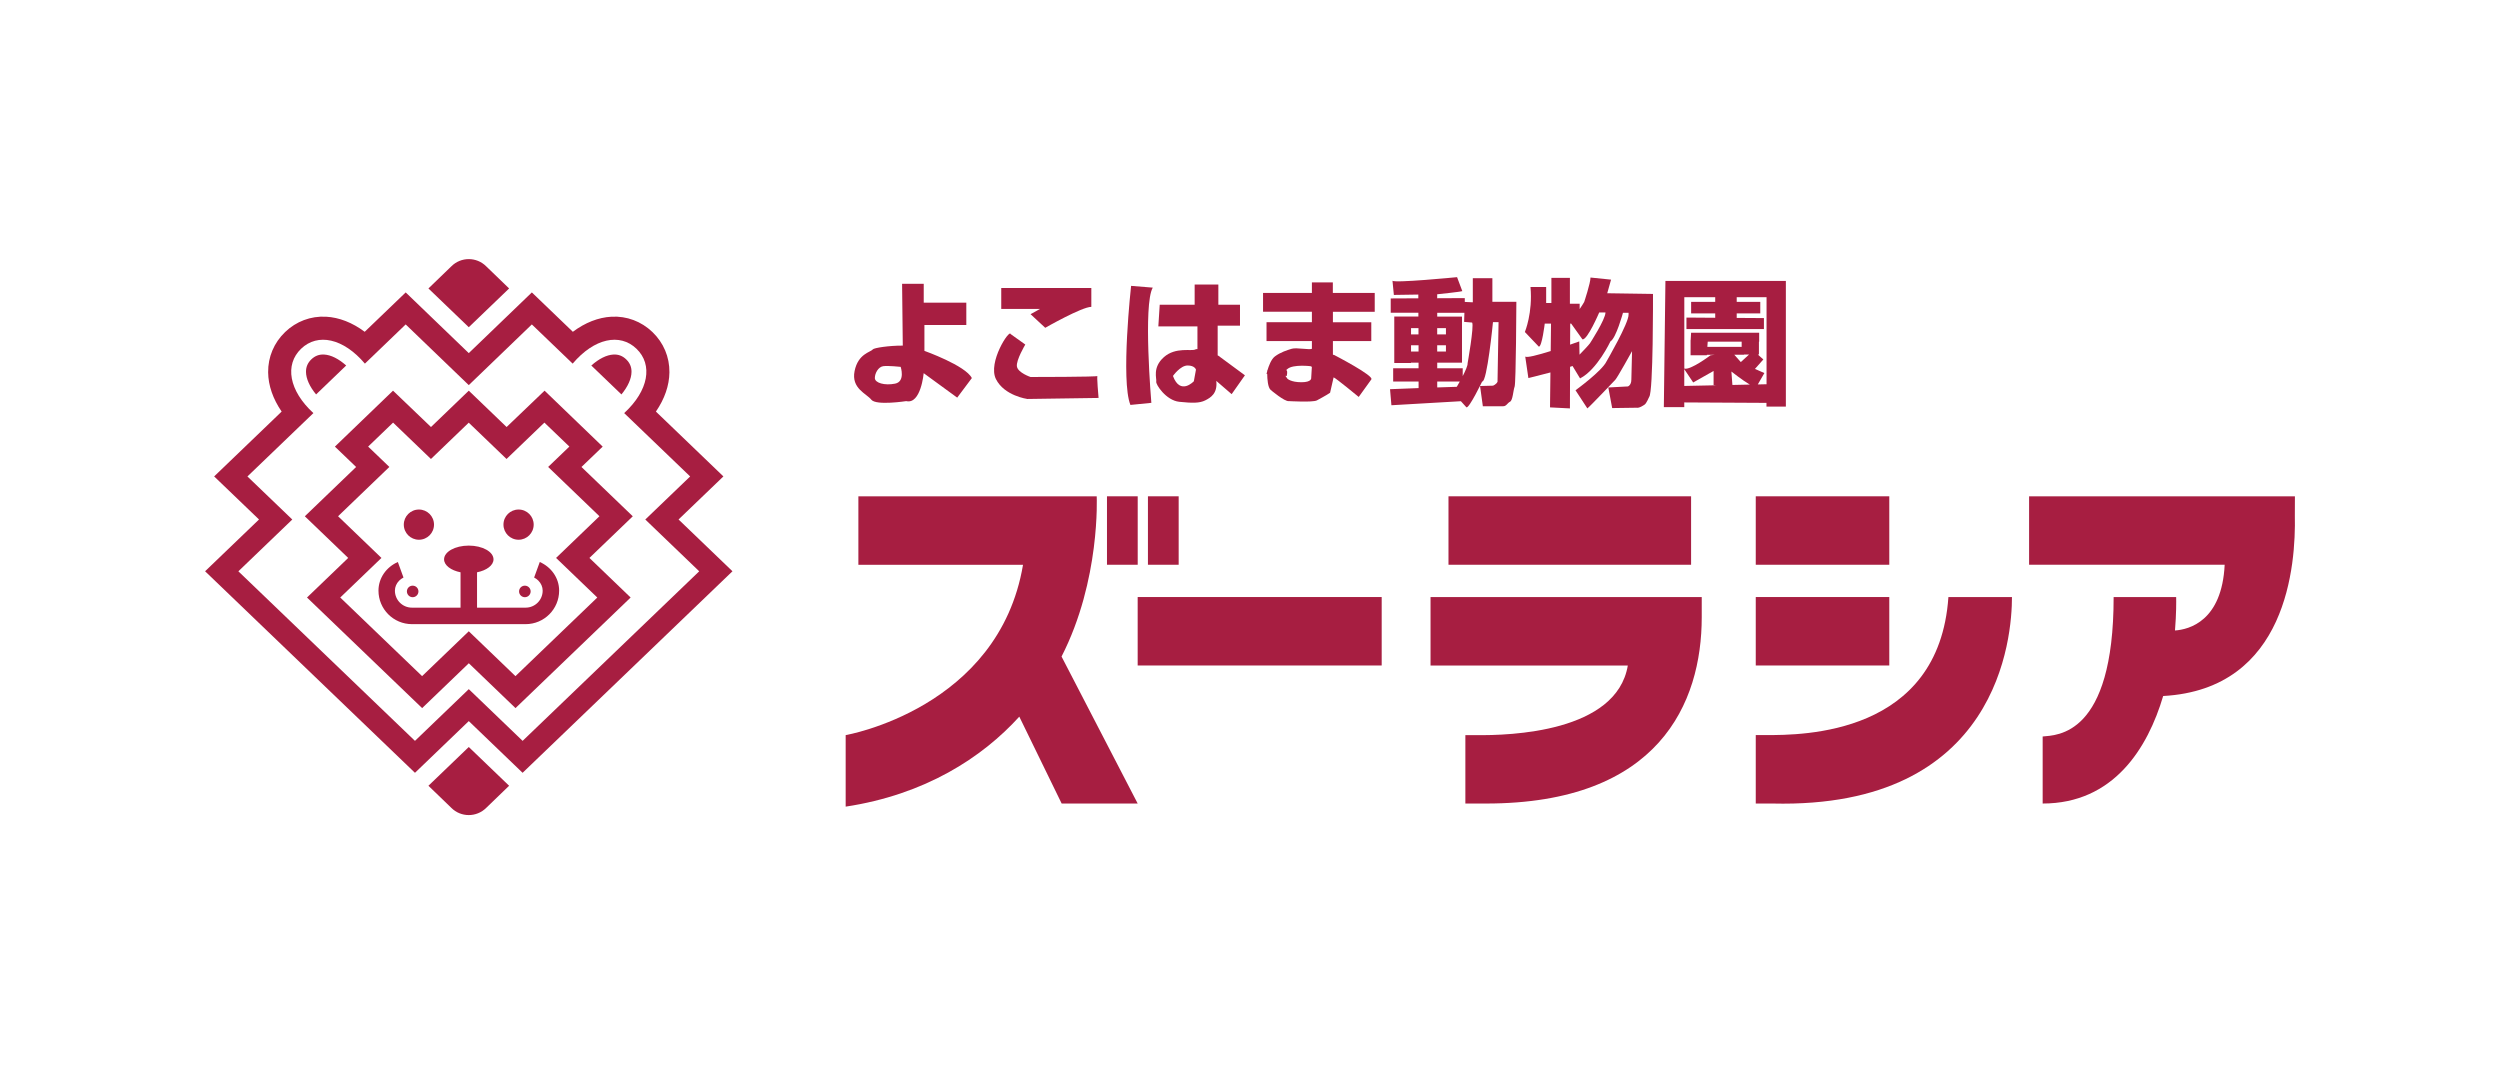 <?xml version="1.0" encoding="UTF-8"?>
<svg id="_レイヤー_2" data-name="レイヤー 2" xmlns="http://www.w3.org/2000/svg" viewBox="0 0 725.67 311.81">
  <defs>
    <style>
      .cls-1 {
        fill: #a71e41;
      }

      .cls-1, .cls-2 {
        stroke-width: 0px;
      }

      .cls-2 {
        fill: none;
      }
    </style>
  </defs>
  <g id="Logo">
    <g id="logo_仮">
      <g id="Mixalive_TOKYO_ロゴ_背景無し_画像" data-name="Mixalive TOKYO　ロゴ（背景無し） 画像">
        <g>
          <g>
            <path class="cls-1" d="M100.49,106.1c-2.18-1.95-4.43-3.09-6.43-3.19-1.42-.07-2.63.38-3.69,1.4-1.06,1.02-1.56,2.2-1.55,3.63.02,1.99,1.06,4.29,2.93,6.55l8.73-8.39Z"/>
            <path class="cls-1" d="M121.6,156.67c2.42,0,4.38-1.96,4.38-4.39s-1.96-4.38-4.38-4.38-4.39,1.96-4.39,4.38,1.96,4.39,4.39,4.39"/>
            <path class="cls-1" d="M119.78,173.35c.93,0,1.68-.75,1.68-1.68s-.75-1.67-1.68-1.67-1.67.75-1.67,1.67.75,1.68,1.67,1.68"/>
            <path class="cls-1" d="M183.67,149.86l-14.89-14.31,6.16-5.91-16.87-16.24-11.02,10.55-10.98-10.55-10.97,10.55-11.02-10.55-16.87,16.24,6.16,5.91-14.89,14.31,12.59,12.09-11.96,11.49,33.42,32.1,13.55-13.02,13.55,13.02,33.42-32.1-11.96-11.49,12.59-12.09ZM173.38,173.44l-23.76,22.82-13.55-13.02-13.55,13.02-23.76-22.82,11.96-11.49-12.59-12.1,14.89-14.31-6.16-5.91,7.24-6.96,10.99,10.56,10.97-10.54,10.97,10.54,10.99-10.56,7.25,6.96-6.16,5.91,14.89,14.31-12.59,12.1,11.96,11.49Z"/>
            <path class="cls-1" d="M171.64,106.1c2.18-1.95,4.44-3.09,6.43-3.19,1.42-.07,2.63.38,3.69,1.4,1.06,1.02,1.56,2.2,1.55,3.63-.02,1.99-1.06,4.29-2.93,6.55l-8.74-8.39Z"/>
            <path class="cls-1" d="M150.53,156.67c-2.42,0-4.39-1.96-4.39-4.39s1.96-4.38,4.39-4.38,4.38,1.96,4.38,4.38-1.96,4.39-4.38,4.39"/>
            <path class="cls-1" d="M152.35,173.35c-.92,0-1.68-.75-1.68-1.68s.75-1.67,1.68-1.67,1.68.75,1.68,1.67-.75,1.68-1.68,1.68"/>
            <path class="cls-1" d="M152.57,181.17c5.37,0,9.73-4.35,9.73-9.73,0-3.68-2.3-6.85-5.62-8.31l-1.64,4.51c.46.23.88.53,1.23.89.8.81,1.25,1.84,1.25,2.91,0,2.73-2.21,4.94-4.94,4.94h-14.11v-10.26c2.78-.55,4.78-2.02,4.78-3.76,0-2.2-3.21-3.99-7.18-3.99s-7.17,1.79-7.17,3.99c0,1.73,2,3.21,4.78,3.76v10.26h-14.11c-2.73,0-4.94-2.21-4.94-4.94,0-1.07.44-2.1,1.25-2.91.36-.36.78-.66,1.24-.89l-1.64-4.51c-3.32,1.46-5.62,4.63-5.62,8.31,0,5.37,4.35,9.73,9.73,9.73h33Z"/>
            <path class="cls-1" d="M136.07,236.59c1.83,0,3.66-.7,5.06-2.09l6.65-6.42-11.71-11.25-11.71,11.25,6.65,6.42c1.4,1.4,3.23,2.09,5.06,2.09"/>
            <path class="cls-1" d="M136.07,94.98l11.71-11.25-6.65-6.42c-1.4-1.4-3.23-2.1-5.06-2.1s-3.66.7-5.06,2.1l-6.65,6.42,11.71,11.25Z"/>
            <path class="cls-1" d="M196.96,150.79l13.02-12.5-19.59-18.82c2.52-3.67,3.88-7.57,3.92-11.4.05-4.44-1.7-8.59-4.93-11.69-3.23-3.1-7.44-4.68-11.87-4.45-3.82.2-7.67,1.72-11.23,4.38l-11.9-11.43-18.31,17.62-18.31-17.62-11.9,11.43c-3.56-2.66-7.41-4.18-11.23-4.38-4.43-.23-8.65,1.35-11.87,4.45-3.23,3.1-4.98,7.25-4.93,11.69.04,3.83,1.41,7.73,3.92,11.4l-19.59,18.82,13.02,12.5-15.65,15.03,60.92,58.5,15.62-15.01,15.62,15.01,60.92-58.5-15.65-15.03ZM136.07,200.04l-15.62,15.01-51.26-49.22,15.65-15.03-13.02-12.5,19.15-18.39c-7.11-6.53-8.39-14.05-3.57-18.68,4.82-4.63,12.28-3.05,18.52,4.32l11.84-11.38,18.31,17.62,18.31-17.62,11.85,11.38c6.24-7.37,13.7-8.95,18.52-4.32,4.82,4.63,3.54,12.15-3.57,18.68l19.15,18.39-13.02,12.5,15.65,15.03-51.26,49.22-15.62-15.01Z"/>
            <path class="cls-1" d="M290.63,83.6v6.08h11.25l-2.74,1.52,4.26,3.95s10.64-6.08,13.38-6.08v-5.47h-26.14Z"/>
            <path class="cls-1" d="M293.36,96.97l4.25,3.04s-2.73,4.56-2.43,6.38c.31,1.82,3.95,3.04,3.95,3.04,0,0,19.76,0,19.45-.3-.3-.3.3,6.38.3,6.38l-20.67.3s-6.69-.91-9.12-5.77c-2.43-4.87,3.95-14.59,4.26-13.07"/>
            <path class="cls-1" d="M268.33,101.83v-7.5h12.16v-6.48h-12.36v-5.47h-6.28l.2,17.83v.11c-3.96-.02-8.37.65-8.72,1.11-.61.81-4.25,1.22-5.27,6.28-1.02,5.06,3.46,6.53,4.86,8.31,1.4,1.77,10.13.41,10.13.41,4.26,1.02,5.07-8.11,5.07-8.11l9.73,7.1,4.25-5.68c-1.82-3.64-13.78-7.9-13.78-7.9M259.82,111.36c-3.04.61-5.88-.21-5.88-1.63s1.02-3.24,2.43-3.44c1.42-.2,5.07.2,5.07.2,0,0,1.42,4.26-1.62,4.87"/>
            <path class="cls-1" d="M328.32,82.99s-3.04,27.46-.2,34.55l6.08-.61s-2.43-28.57.41-33.44l-6.28-.51Z"/>
            <path class="cls-1" d="M361.35,108.93l-7.7-5.68s-.09-.04-.2-.08v-8.63h6.48v-6.08h-6.28v-5.87h-6.88v5.87h-10.14l-.4,6.28h11.35v6.6c-.26-.01-.48.01-.61.09-1.01.61-5.68-.81-9.12,2.23-3.44,3.04-2.03,6.28-2.23,7.1-.2.8,2.84,5.47,6.69,5.87,3.85.4,5.88.4,7.5-.4,1.62-.81,3.65-2.03,3.24-5.67l4.46,3.85,3.85-5.47ZM346.55,110.65s-3.95,4.26-6.08-1.52c0,0,2.13-3.04,4.25-3.04s2.43,1.21,2.43,1.21l-.61,3.34Z"/>
            <path class="cls-1" d="M399.04,90.49v-5.47h-12.16v-3.04h-6.08v3.04h-14.18v5.47h14.18v3.04h-13.17v5.47h13.17v2.23c-.61.41-4.46-.41-5.83,0-1.36.41-3.29,1.01-4.91,2.23-1.1.83-1.81,2.84-2.17,4.07l-.06-.02s0,.1,0,.25c-.12.46-.2.77-.2.77l.2.02c.02,1.43.17,3.93,1.02,4.64,0,0,4.05,3.45,5.27,3.24,0,0,6.89.41,8.11-.2,0,0,3.04-1.62,3.85-2.23l1.02-4.46c.41,0,7.29,5.68,7.29,5.68l3.65-5.07c1.01-1.01-10.74-7.09-10.74-7.09l-.4-.11v-3.94h11.14v-5.47h-11.14v-3.04h12.16ZM377.76,110.95c-3.04,0-4.05-1.01-4.05-1.01l-.6-.85.4.04c.27-1.41.03-1.71-.19-1.71.1-.07.22-.17.39-.32,1.62-1.41,6.68-.81,6.68-.81l.4.19-.19,3.25s.2,1.22-2.84,1.22"/>
            <path class="cls-1" d="M433.19,87.65v-6.89h-5.68v6.99l-2.33-.11v-1.11l-8.01.04v-1.15s6.89-.71,7.29-.92l-1.52-4.05s-18.65,1.82-18.75,1.01l.4,4.15,7.1-.11v1.09s-8.01.04-8.01.04v4.15h8.03v1.11s-6.91,0-6.91,0h-.09v13.48h4.86v-.1h2.19v1.62s-7.37,0-7.37,0v3.85h7.38v1.91c-4.41.16-8.29.32-8.29.32l.4,4.66,20.17-1.17,1.61,1.78c.81.3,4.56-7.5,4.56-7.5,1.41.4,3.14-17.23,3.14-17.23h1.62l-.3,17.32c-.41.81-1.32,1.12-1.32,1.12l-3.75.1.81,5.87h5.78c1.01.1,1.31-.91,2.12-1.32.81-.4.92-3.34,1.32-4.36.41-1.01.51-24.63.51-24.63h-6.99ZM411.74,95.25v1.82s-2.16,0-2.16,0v-1.82h2.16ZM419.71,102.04h-2.54v-1.83h2.54v1.83ZM419.71,97.07h-2.54v-1.82h2.54v1.82ZM409.58,102.04v-1.83h2.18v1.83s-2.18,0-2.18,0ZM417.18,110.75h6.55c-.3.55-.6,1.07-.87,1.53-1.29.03-3.35.1-5.68.18v-1.71ZM426,105.48c.04.65-.62,2.14-1.42,3.69v-2.27h-7.4v-1.62h7.19v-13.38h-7.19v-1.11h7.89l-.09,2.64,2.33.2c.61,1.01-1.32,11.86-1.32,11.86"/>
            <path class="cls-1" d="M479.8,85.32l-13.27-.2,1.11-3.95-5.97-.61c0,1.62-1.83,7.09-1.83,7.09-.26.48-.76,1.25-1.32,2.06v-1.55h-2.83v-7.5h-5.37v7.3h-1.52v-4.66h-4.55c.7,7.5-1.63,13.07-1.63,13.07l4.05,4.25c.91.1,1.72-6.69,1.72-6.69h1.82l-.09,7.97c-3.64,1.14-7.16,2.08-7.4,1.56l.92,6.28s3.06-.74,6.4-1.63l-.12,10.14,5.78.3.04-12.07c.26-.08.49-.16.72-.24l2.18,3.6c4.97-2.53,8.82-10.75,8.82-10.75,1.62-.9,3.64-8.3,3.64-8.3h1.62v.51c.1,2.42-6.38,13.57-6.38,13.57-1.32,2.84-9.02,8.41-9.02,8.41l3.44,5.27c.81-.61,8.11-8.31,8.11-8.31.6-.61,4.86-8.31,4.86-8.31l-.2,8.21c0,1.73-1.01,2.03-1.01,2.03l-5.68.3,1.12,5.98,7.09-.1c.81.2,2.33-.91,2.33-.91.51-.31,1.32-2.23,1.32-2.23,1.21-1.21,1.11-29.89,1.11-29.89M461.46,99.71c-.35.5-1.71,1.93-2.98,3.24l-.07-3.85s-1.08.39-2.66.94l.03-6.1h.29l3.26,4.56c1.42.3,4.87-7.8,4.87-7.8h1.82c0,2.03-4.55,9.02-4.55,9.02"/>
            <path class="cls-1" d="M483.42,81.54l-.46,36.63h5.93v-1.36l23.86.13v1.08h5.63v-36.48h-34.96ZM488.89,107.15l2.59,3.87,5.92-3.34v4.1l.9.05-9.41.2v-4.89ZM502.57,107.84s3.17,2.52,5.34,3.79l-5.05.11-.29-3.9ZM495.7,99.17h9.85v1.52h-9.96l.11-1.52ZM506.22,102.97v-.06h1.48l-2.4,2.19-1.89-2.13h2.8ZM510.24,111.58l1.9-3.29-2.73-1.21,2.43-2.74-1.6-1.43h.32v-3.74h.07v-2.58h-19.76l-.12,2.13h-.03v4.41h4.71l.02-.15h2.34l-1.29.15s-5.87,4.43-7.6,3.85v-20.72h8.97v1.37h-6.99v3.34h6.99v1.27l-8.35-.06v3.34h22.49v-3.19l-7.9-.05v-1.31h6.84v-3.34h-6.84v-1.37h8.66v25.27l-2.51.06Z"/>
            <rect class="cls-1" x="330.23" y="173.3" width="70.83" height="19.87"/>
            <rect class="cls-1" x="420.45" y="144.06" width="70.42" height="19.87"/>
            <rect class="cls-1" x="509.64" y="144.06" width="38.76" height="19.87"/>
            <rect class="cls-1" x="509.64" y="173.3" width="38.76" height="19.87"/>
            <path class="cls-1" d="M512.54,213.37c10.72.02,50.27,0,53.02-40.06h18.45c0,11.44-3.64,61.51-69.51,59.93h-4.86v-19.87h2.9Z"/>
            <path class="cls-1" d="M666.12,149.7s.02-5.64.02-5.64h-77.16v19.87h56.77c-.79,16.37-10.35,18.8-14.42,19.08.4-4.91.37-8.52.34-9.7h-18.15c0,40.47-16.58,40.06-20.6,40.47v19.46c20.6,0,30.51-16.1,34.98-31.21,36.06-1.99,38.52-38.16,38.22-52.33"/>
            <path class="cls-1" d="M308.13,190.58c11.35-22.16,10.21-46.51,10.21-46.51h-69.18v19.87h47.79c-7.05,41.78-51.48,49.44-51.48,49.44v20.76c23-3.48,39.59-14.2,50.4-26.12l12.3,25.23h22.07l-22.1-42.66Z"/>
            <rect class="cls-1" x="321.32" y="144.06" width="8.92" height="19.87"/>
            <rect class="cls-1" x="333.21" y="144.06" width="8.92" height="19.87"/>
            <path class="cls-1" d="M431.34,233.24c50.24,0,62.62-29.23,62.62-54.07v-5.86h-78.72v19.87h57.26c-3.26,19.37-34.15,20.35-44.11,20.2h-3.04v19.87h5.99Z"/>
          </g>
          <rect class="cls-2" width="725.67" height="311.81"/>
        </g>
      </g>
    </g>
  </g>
</svg>